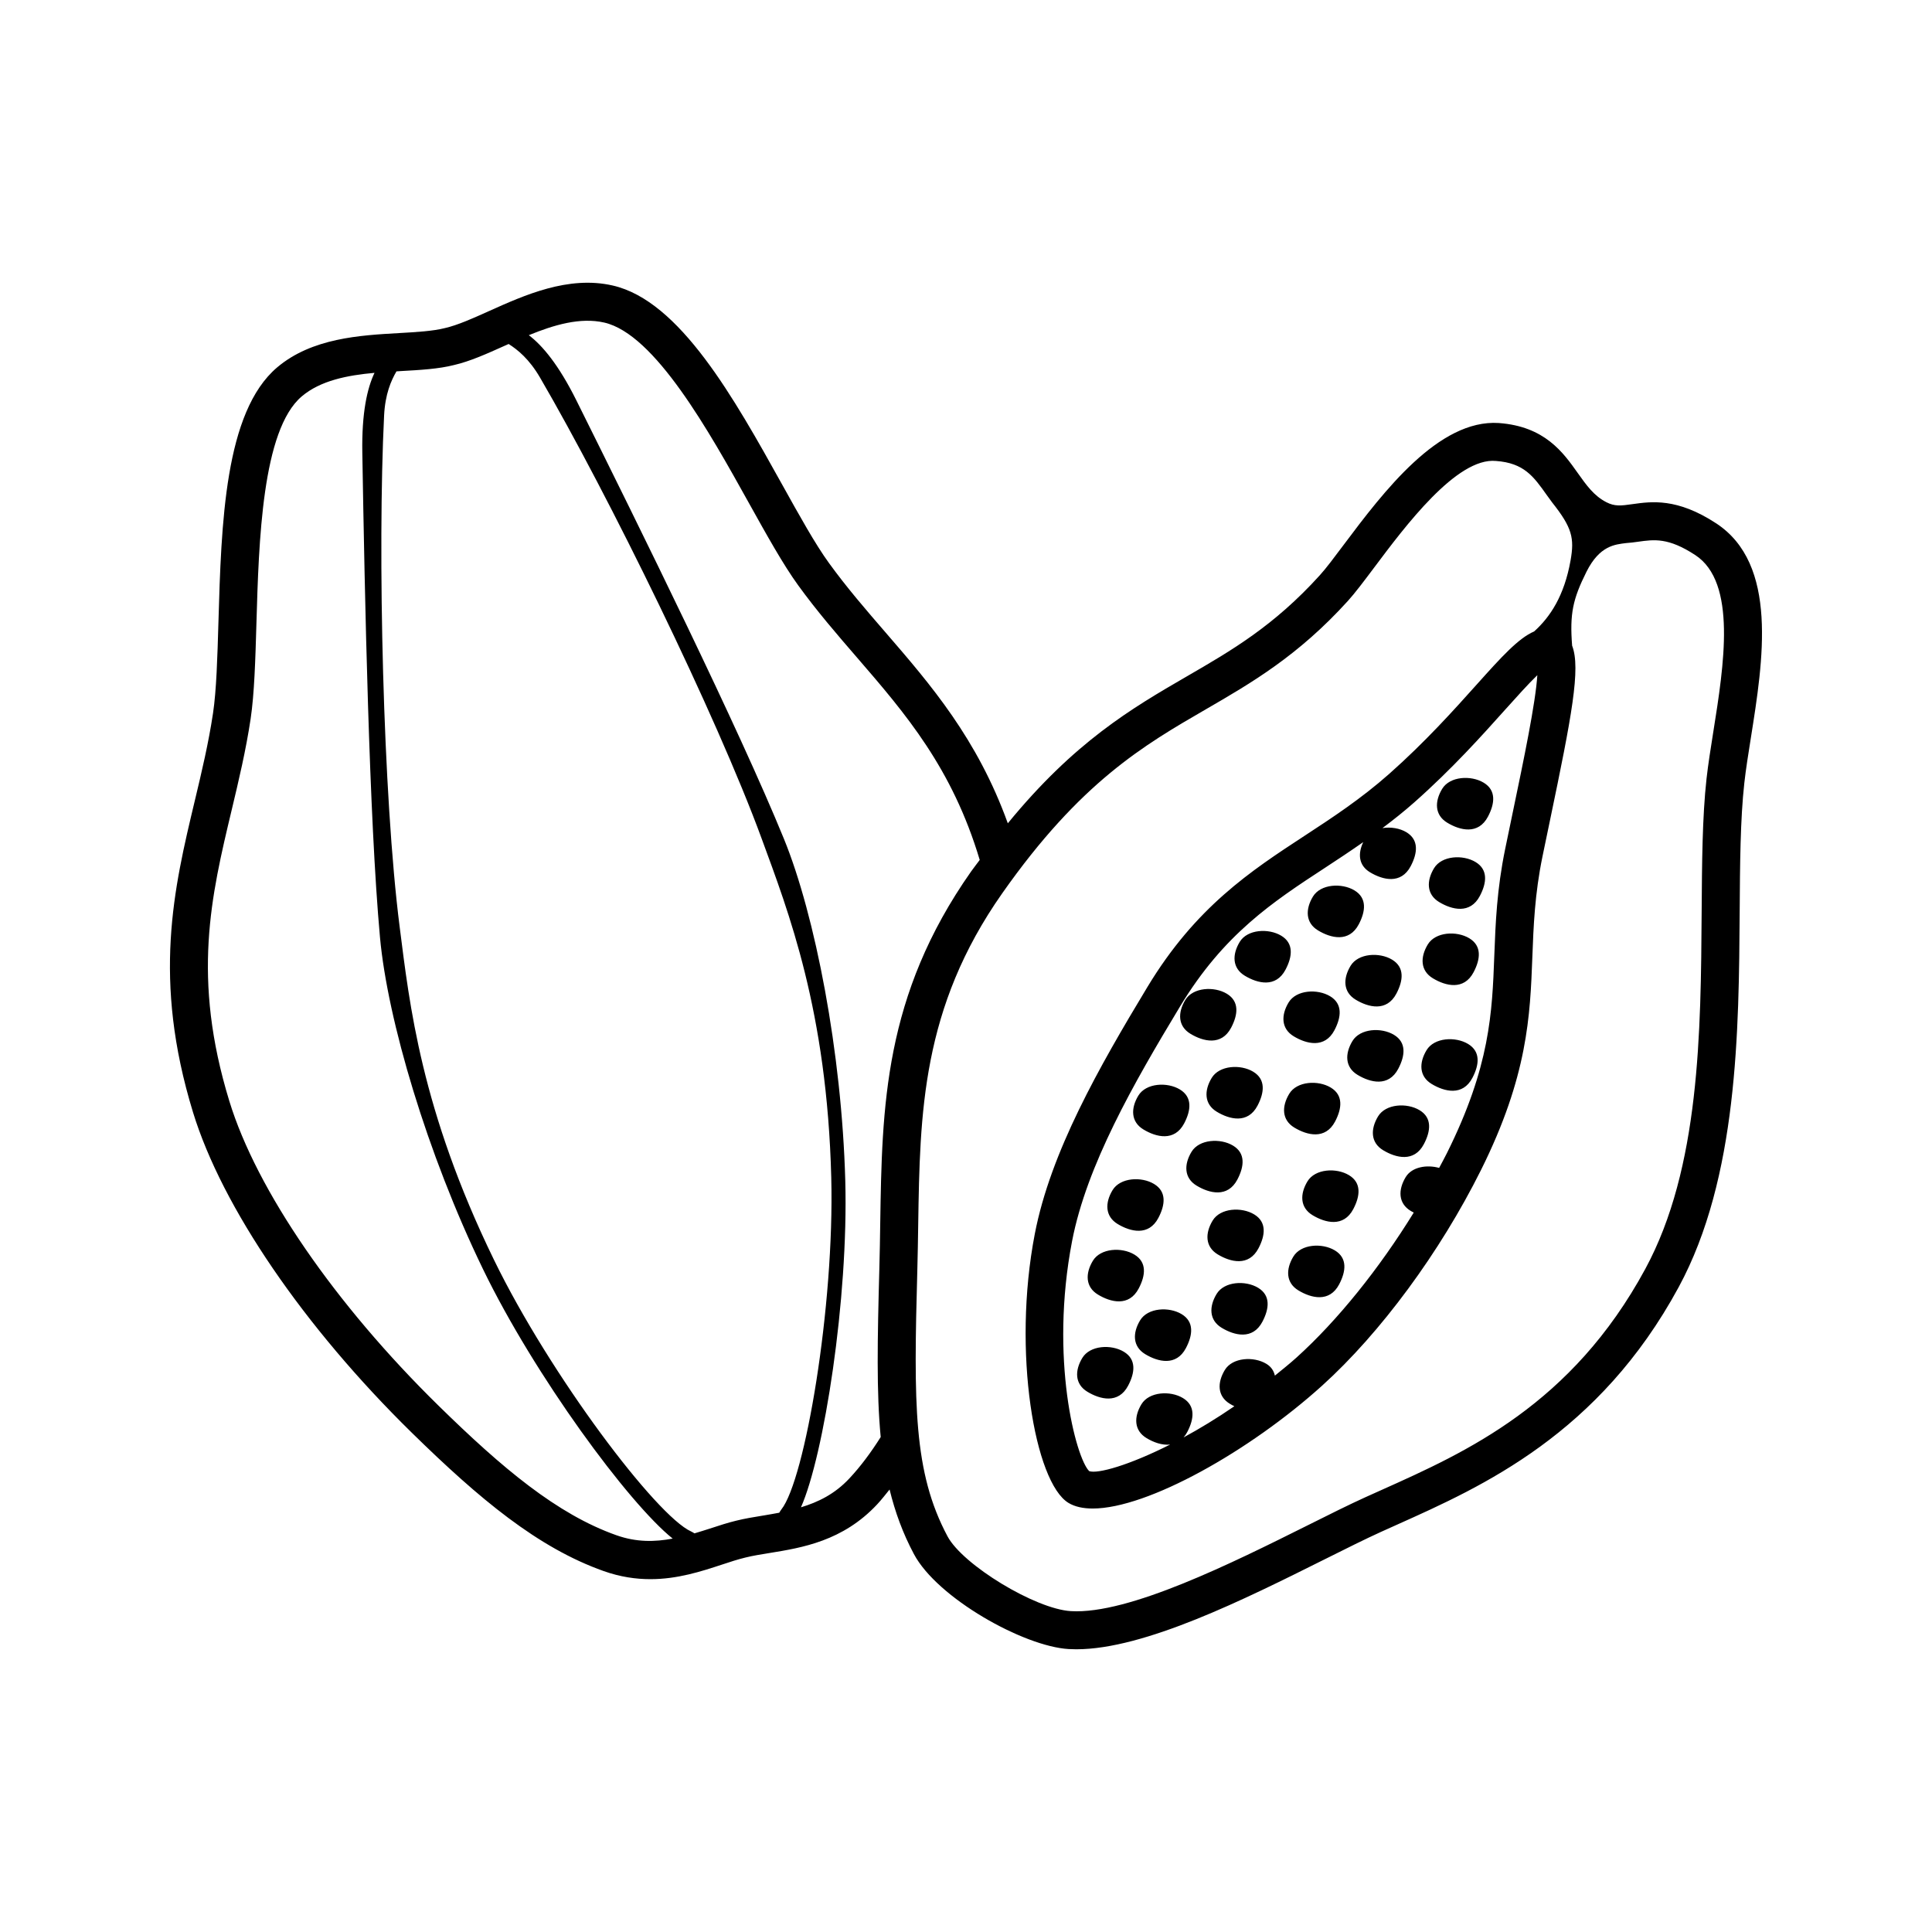 <?xml version="1.0" encoding="UTF-8"?>
<!-- Uploaded to: ICON Repo, www.svgrepo.com, Generator: ICON Repo Mixer Tools -->
<svg fill="#000000" width="800px" height="800px" version="1.1" viewBox="144 144 512 512" xmlns="http://www.w3.org/2000/svg">
 <path d="m598.78 282.68c-10.32-6.769-17.141-5.777-22.102-5.086-3.172 0.461-4.781 0.621-6.953-0.492-3.305-1.684-5.293-4.496-7.602-7.742-3.902-5.512-8.762-12.359-20.93-13.254-15.922-1.043-30.516 18.156-41.098 32.273-2.5 3.336-4.644 6.211-6.332 8.07-12.184 13.453-23.406 19.945-35.285 26.824-14.637 8.477-29.727 17.336-47.398 38.914-8.082-22.402-20.41-36.711-32.395-50.574-5.301-6.129-10.301-11.918-15.02-18.43-3.598-4.949-7.871-12.645-12.402-20.793-12.688-22.801-27.066-48.66-44.891-52.723-11.75-2.695-23.418 2.566-32.797 6.781-4.242 1.91-8.25 3.711-11.617 4.488-3.234 0.828-7.617 1.074-12.262 1.34-10.27 0.582-23.047 1.301-32.242 9.082-13.945 11.82-14.805 41.398-15.566 67.492-0.27 9.301-0.527 18.098-1.434 24.148-1.191 7.949-2.965 15.391-4.848 23.273-5.543 23.203-11.273 47.203-0.457 82.5 7.699 25.133 29.387 56.887 58.023 84.957 17.871 17.504 33.348 30.434 50.805 36.625 4.394 1.555 8.52 2.144 12.383 2.144 7.191 0 13.477-2.055 18.898-3.836 2.176-0.719 4.246-1.406 6.273-1.891 1.973-0.492 4.121-0.836 6.383-1.199 8.66-1.406 19.445-3.16 28.555-12.91 1.148-1.227 2.199-2.602 3.277-3.922 1.465 5.965 3.488 11.551 6.449 17.109 6.203 11.66 29.086 24.473 41.008 25.172 0.664 0.039 1.34 0.059 2.027 0.059 18.086 0 44.535-13.215 65.941-23.902 5.59-2.793 10.637-5.312 14.77-7.191l4.375-1.969c22.555-10.105 53.445-23.941 74.559-62.926 15.684-28.949 15.945-68.004 16.156-99.383 0.082-12.664 0.164-24.621 1.23-34.184 0.402-3.641 1.055-7.715 1.738-12.004 3.262-20.504 7.32-46.012-9.223-56.844zm-291.44 268.17c-15.719-5.57-30.203-17.742-47.113-34.32-27.488-26.941-48.215-57.113-55.445-80.707-10.012-32.668-4.848-54.309 0.625-77.203 1.844-7.734 3.758-15.742 5.012-24.117 0.992-6.652 1.258-15.734 1.539-25.359 0.625-21.598 1.484-51.18 12.008-60.094 4.977-4.219 12.125-5.598 19.285-6.242-1.934 4.055-3.414 10.555-3.234 21.148 0.645 38.156 1.805 96.859 4.684 128.46 1.984 21.77 12.469 57.324 27.293 87.91 13.688 28.25 38.516 61.992 50.273 71.418-4.648 0.871-9.527 1.023-14.926-0.895zm38.953-5.223c-2.547 0.414-4.969 0.816-7.148 1.359-2.234 0.531-4.574 1.301-7.031 2.106-1.344 0.441-2.711 0.852-4.074 1.266-0.289-0.168-0.512-0.34-0.887-0.504-9.164-4.086-37.305-41.293-52.246-71.988-19.375-39.805-22.375-67.762-24.988-88.199-4.441-34.703-5.891-99.867-4.129-135.54 0.277-5.66 1.844-9.254 3.277-11.707 0.395-0.023 0.809-0.059 1.199-0.082 5.144-0.285 10.008-0.562 14.082-1.605 4.211-0.973 8.656-2.973 13.359-5.086 0.355-0.16 0.727-0.324 1.09-0.484 2.402 1.52 5.453 3.988 8.309 8.887 17.992 30.855 46.715 89.371 58.754 122.22 7.09 19.344 17.305 45.547 18.434 89.801 0.871 34.125-6.969 80.113-13.227 87.961-0.254 0.32-0.375 0.574-0.555 0.855-1.41 0.254-2.82 0.52-4.219 0.746zm22.812-9.84c-3.914 4.188-8.312 6.301-12.84 7.664 6.098-13.781 12.598-55.164 11.742-86.547-0.93-33.977-7.992-70.367-16.258-90.602-11.996-29.375-38.004-82.02-55-116.19-4.719-9.488-9.027-14.578-12.609-17.285 6.656-2.727 13.633-4.797 19.988-3.344 13.445 3.07 27.828 28.93 38.328 47.805 4.684 8.414 9.102 16.363 13.055 21.805 4.973 6.867 10.352 13.086 15.559 19.109 13.012 15.047 25.285 29.383 32.566 53.691-0.77 1.059-1.508 1.957-2.289 3.066-23.145 32.945-23.602 62.309-24.082 93.391-0.059 3.918-0.117 7.852-0.23 11.828-0.512 18.746-0.777 32.844 0.359 44.656-2.602 4.109-5.305 7.758-8.289 10.949zm228.94-197.86c-0.707 4.457-1.379 8.688-1.801 12.469-1.121 10.098-1.199 22.309-1.289 35.238-0.211 31.832-0.453 67.914-14.938 94.652-19.492 35.984-47.398 48.492-69.82 58.539l-4.422 1.988c-4.227 1.918-9.387 4.488-15.105 7.352-20.035 9.996-47.527 23.723-62.879 22.801-9.402-0.551-28.652-12.23-32.703-19.848-9.031-16.973-8.965-34.914-7.984-70.66 0.109-4.016 0.172-7.988 0.23-11.945 0.457-29.492 0.891-57.348 22.254-87.762 20.746-29.539 37.625-39.312 53.941-48.758 12.023-6.965 24.461-14.16 37.703-28.773 1.84-2.035 4.195-5.156 6.926-8.797 8.145-10.863 21.879-29.273 32.297-28.262 7.434 0.543 9.957 4.102 13.445 9.023 0.441 0.621 0.918 1.266 1.391 1.906 0.004 0.008 0.004 0.008 0.008 0.016 5.348 6.738 5.965 9.496 4.914 15.422-1.668 9.379-5.402 14.988-9.648 18.809-4.148 1.781-8.641 6.727-15.105 13.941-6.098 6.801-13.676 15.273-23.305 23.805-7.519 6.652-15.109 11.621-22.453 16.422-14.168 9.27-28.82 18.844-41.625 40.059-12.812 21.227-25.668 43.75-29.844 65.426-6.031 31.23-0.023 65.891 8.934 71.301 1.676 1.012 3.852 1.484 6.414 1.484 14.582 0 41.672-15.293 60.758-32.531 15.539-14.031 31.285-35.395 42.137-57.172 12.418-24.934 13.023-40.945 13.609-56.422 0.309-8.188 0.629-16.66 2.691-26.695l2.062-9.93c5.66-27.121 8.117-39.926 5.789-45.914-0.66-8.457 0.18-12.336 3.801-19.582 3.492-6.988 7.625-7.231 10.449-7.602 1.137-0.082 2.223-0.211 3.215-0.359 4.297-0.602 8.031-1.141 15.168 3.531 11.086 7.262 7.59 29.207 4.785 46.828zm-70.594 111.66c-0.652 1.312-1.375 2.613-2.066 3.922-3.25-0.914-7.223-0.281-8.867 2.445-2.027 3.356-2.004 6.938 1.352 8.965 0.25 0.152 0.523 0.285 0.789 0.426-9.176 14.883-20.191 28.598-31.07 38.422-1.902 1.715-3.816 3.223-5.731 4.789-0.281-1.203-0.902-2.305-2.262-3.129-3.356-2.027-8.98-1.711-11.008 1.641-2.027 3.356-2.004 6.938 1.352 8.965 0.375 0.227 0.773 0.438 1.18 0.637-4.703 3.227-9.203 5.953-13.461 8.262 0.352-0.41 0.688-0.875 0.984-1.441 1.82-3.473 2.211-6.957-1.145-8.984s-8.98-1.711-11.008 1.641c-2.027 3.356-2 6.938 1.352 8.965 1.84 1.113 4.125 1.953 6.25 1.711-10.895 5.5-19.234 7.836-21.445 7.039-3.523-3.465-10.543-29.797-4.531-60.969 3.867-20.043 16.242-41.684 28.586-62.129 11.609-19.246 24.676-27.789 38.508-36.832 3.305-2.16 6.668-4.391 10.066-6.762-1.465 3.055-1.246 6.156 1.785 7.988 3.356 2.027 8.215 3.293 10.797-1.625 1.82-3.469 2.211-6.957-1.145-8.984-1.777-1.074-4.168-1.438-6.348-1.094 2.801-2.109 5.617-4.324 8.465-6.844 10.062-8.914 17.859-17.625 24.129-24.621 2.914-3.246 6.082-6.781 8.453-9.062-0.469 7.391-3.606 22.434-6.445 36.035l-2.066 9.957c-2.231 10.844-2.566 19.738-2.894 28.348-0.566 15.086-1.102 29.324-12.555 52.32zm-51.336-21.57c3.356 2.027 2.965 5.512 1.145 8.984-2.582 4.918-7.441 3.652-10.797 1.625-3.356-2.027-3.379-5.609-1.352-8.965 2.027-3.356 7.652-3.668 11.004-1.645zm10.902 14.809c-3.356-2.027-3.379-5.609-1.352-8.965 2.027-3.356 7.652-3.668 11.008-1.641s2.965 5.512 1.145 8.984c-2.586 4.914-7.445 3.648-10.801 1.621zm-41.348-8.469c2.027-3.356 7.652-3.668 11.008-1.641 3.356 2.027 2.965 5.512 1.145 8.984-2.586 4.914-7.445 3.648-10.801 1.621-3.356-2.027-3.379-5.613-1.352-8.965zm15.449 23.852c-3.356-2.027-3.379-5.613-1.352-8.965 2.027-3.356 7.652-3.668 11.008-1.641 3.356 2.027 2.965 5.512 1.145 8.984-2.586 4.914-7.445 3.648-10.801 1.621zm-22.285 1.199c2.027-3.356 7.652-3.668 11.008-1.641 3.356 2.027 2.965 5.512 1.145 8.984-2.582 4.918-7.441 3.652-10.797 1.625-3.356-2.031-3.383-5.613-1.355-8.969zm6.938 26.051c-2.582 4.918-7.441 3.652-10.797 1.625-3.356-2.027-3.379-5.613-1.352-8.965 2.027-3.356 7.652-3.668 11.008-1.641 3.356 2.023 2.965 5.512 1.141 8.98zm12.52 15.785c-2.582 4.918-7.441 3.652-10.797 1.625-3.356-2.027-3.379-5.613-1.352-8.965 2.027-3.356 7.652-3.668 11.008-1.641 3.352 2.023 2.961 5.508 1.141 8.98zm8.422-24.812c-3.356-2.027-3.379-5.609-1.352-8.965 2.027-3.356 7.652-3.668 11.008-1.641 3.356 2.027 2.965 5.512 1.145 8.984-2.586 4.914-7.445 3.648-10.801 1.621zm71.621-116.03c-2.582 4.918-7.441 3.652-10.797 1.625-3.356-2.027-3.379-5.613-1.352-8.965 2.027-3.356 7.652-3.668 11.008-1.641 3.356 2.023 2.965 5.508 1.141 8.98zm-80.215 48.594c2.027-3.356 7.652-3.668 11.008-1.641 3.356 2.027 2.965 5.512 1.145 8.984-2.582 4.918-7.441 3.652-10.797 1.625-3.356-2.031-3.379-5.617-1.355-8.969zm26.566-8.039c-2.582 4.918-7.441 3.652-10.797 1.625s-3.379-5.609-1.352-8.965c2.027-3.356 7.652-3.668 11.008-1.641 3.356 2.023 2.965 5.508 1.141 8.98zm51.496-19.527c-2.582 4.918-7.441 3.652-10.797 1.625-3.356-2.027-3.379-5.613-1.352-8.965 2.027-3.356 7.652-3.668 11.008-1.641 3.356 2.023 2.965 5.508 1.141 8.98zm-44.242 0.176c2.027-3.356 7.652-3.668 11.008-1.641 3.356 2.027 2.965 5.512 1.145 8.984-2.582 4.918-7.441 3.652-10.797 1.625-3.356-2.027-3.383-5.613-1.355-8.969zm9.973 18.355c2.027-3.356 7.652-3.668 11.008-1.641s2.965 5.512 1.145 8.984c-2.582 4.918-7.441 3.652-10.797 1.625-3.359-2.027-3.383-5.613-1.355-8.969zm-16.418 9.703c2.027-3.356 7.652-3.668 11.008-1.641 3.356 2.027 2.965 5.512 1.145 8.984-2.582 4.918-7.441 3.652-10.797 1.625-3.356-2.027-3.383-5.613-1.355-8.969zm29.066 17.562c-2.582 4.918-7.441 3.652-10.797 1.625s-3.379-5.613-1.352-8.965c2.027-3.356 7.652-3.668 11.008-1.641 3.352 2.027 2.961 5.512 1.141 8.98zm19.965-25.59c-2.582 4.918-7.441 3.652-10.797 1.625-3.356-2.027-3.379-5.609-1.352-8.965s7.652-3.668 11.008-1.641c3.352 2.027 2.961 5.512 1.141 8.98zm-0.32 28.008c-2.582 4.918-7.441 3.652-10.797 1.625-3.356-2.027-3.379-5.613-1.352-8.965 2.027-3.356 7.652-3.668 11.008-1.641 3.352 2.027 2.961 5.512 1.141 8.98zm-91.234 81.566c-2.582 4.918-7.441 3.652-10.797 1.625-3.356-2.027-3.379-5.609-1.352-8.965 2.027-3.356 7.652-3.668 11.008-1.641 3.356 2.023 2.965 5.508 1.141 8.98zm78.375-64.012c-2.582 4.918-7.441 3.652-10.797 1.625-3.356-2.027-3.379-5.613-1.352-8.965 2.027-3.356 7.652-3.668 11.008-1.641 3.356 2.023 2.965 5.508 1.141 8.98zm-18.707 17.219c-2.582 4.918-7.441 3.652-10.797 1.625-3.356-2.027-3.379-5.613-1.352-8.965 2.027-3.356 7.652-3.668 11.008-1.641 3.356 2.023 2.965 5.512 1.141 8.98zm-3.742 19.938c-2.582 4.918-7.441 3.652-10.797 1.625-3.356-2.027-3.379-5.613-1.352-8.965 2.027-3.356 7.652-3.668 11.008-1.641 3.352 2.023 2.961 5.508 1.141 8.98zm-20.34 9.906c-2.582 4.918-7.441 3.652-10.797 1.625-3.356-2.027-3.379-5.613-1.352-8.965 2.027-3.356 7.652-3.668 11.008-1.641 3.352 2.027 2.961 5.512 1.141 8.98z"/>
</svg>